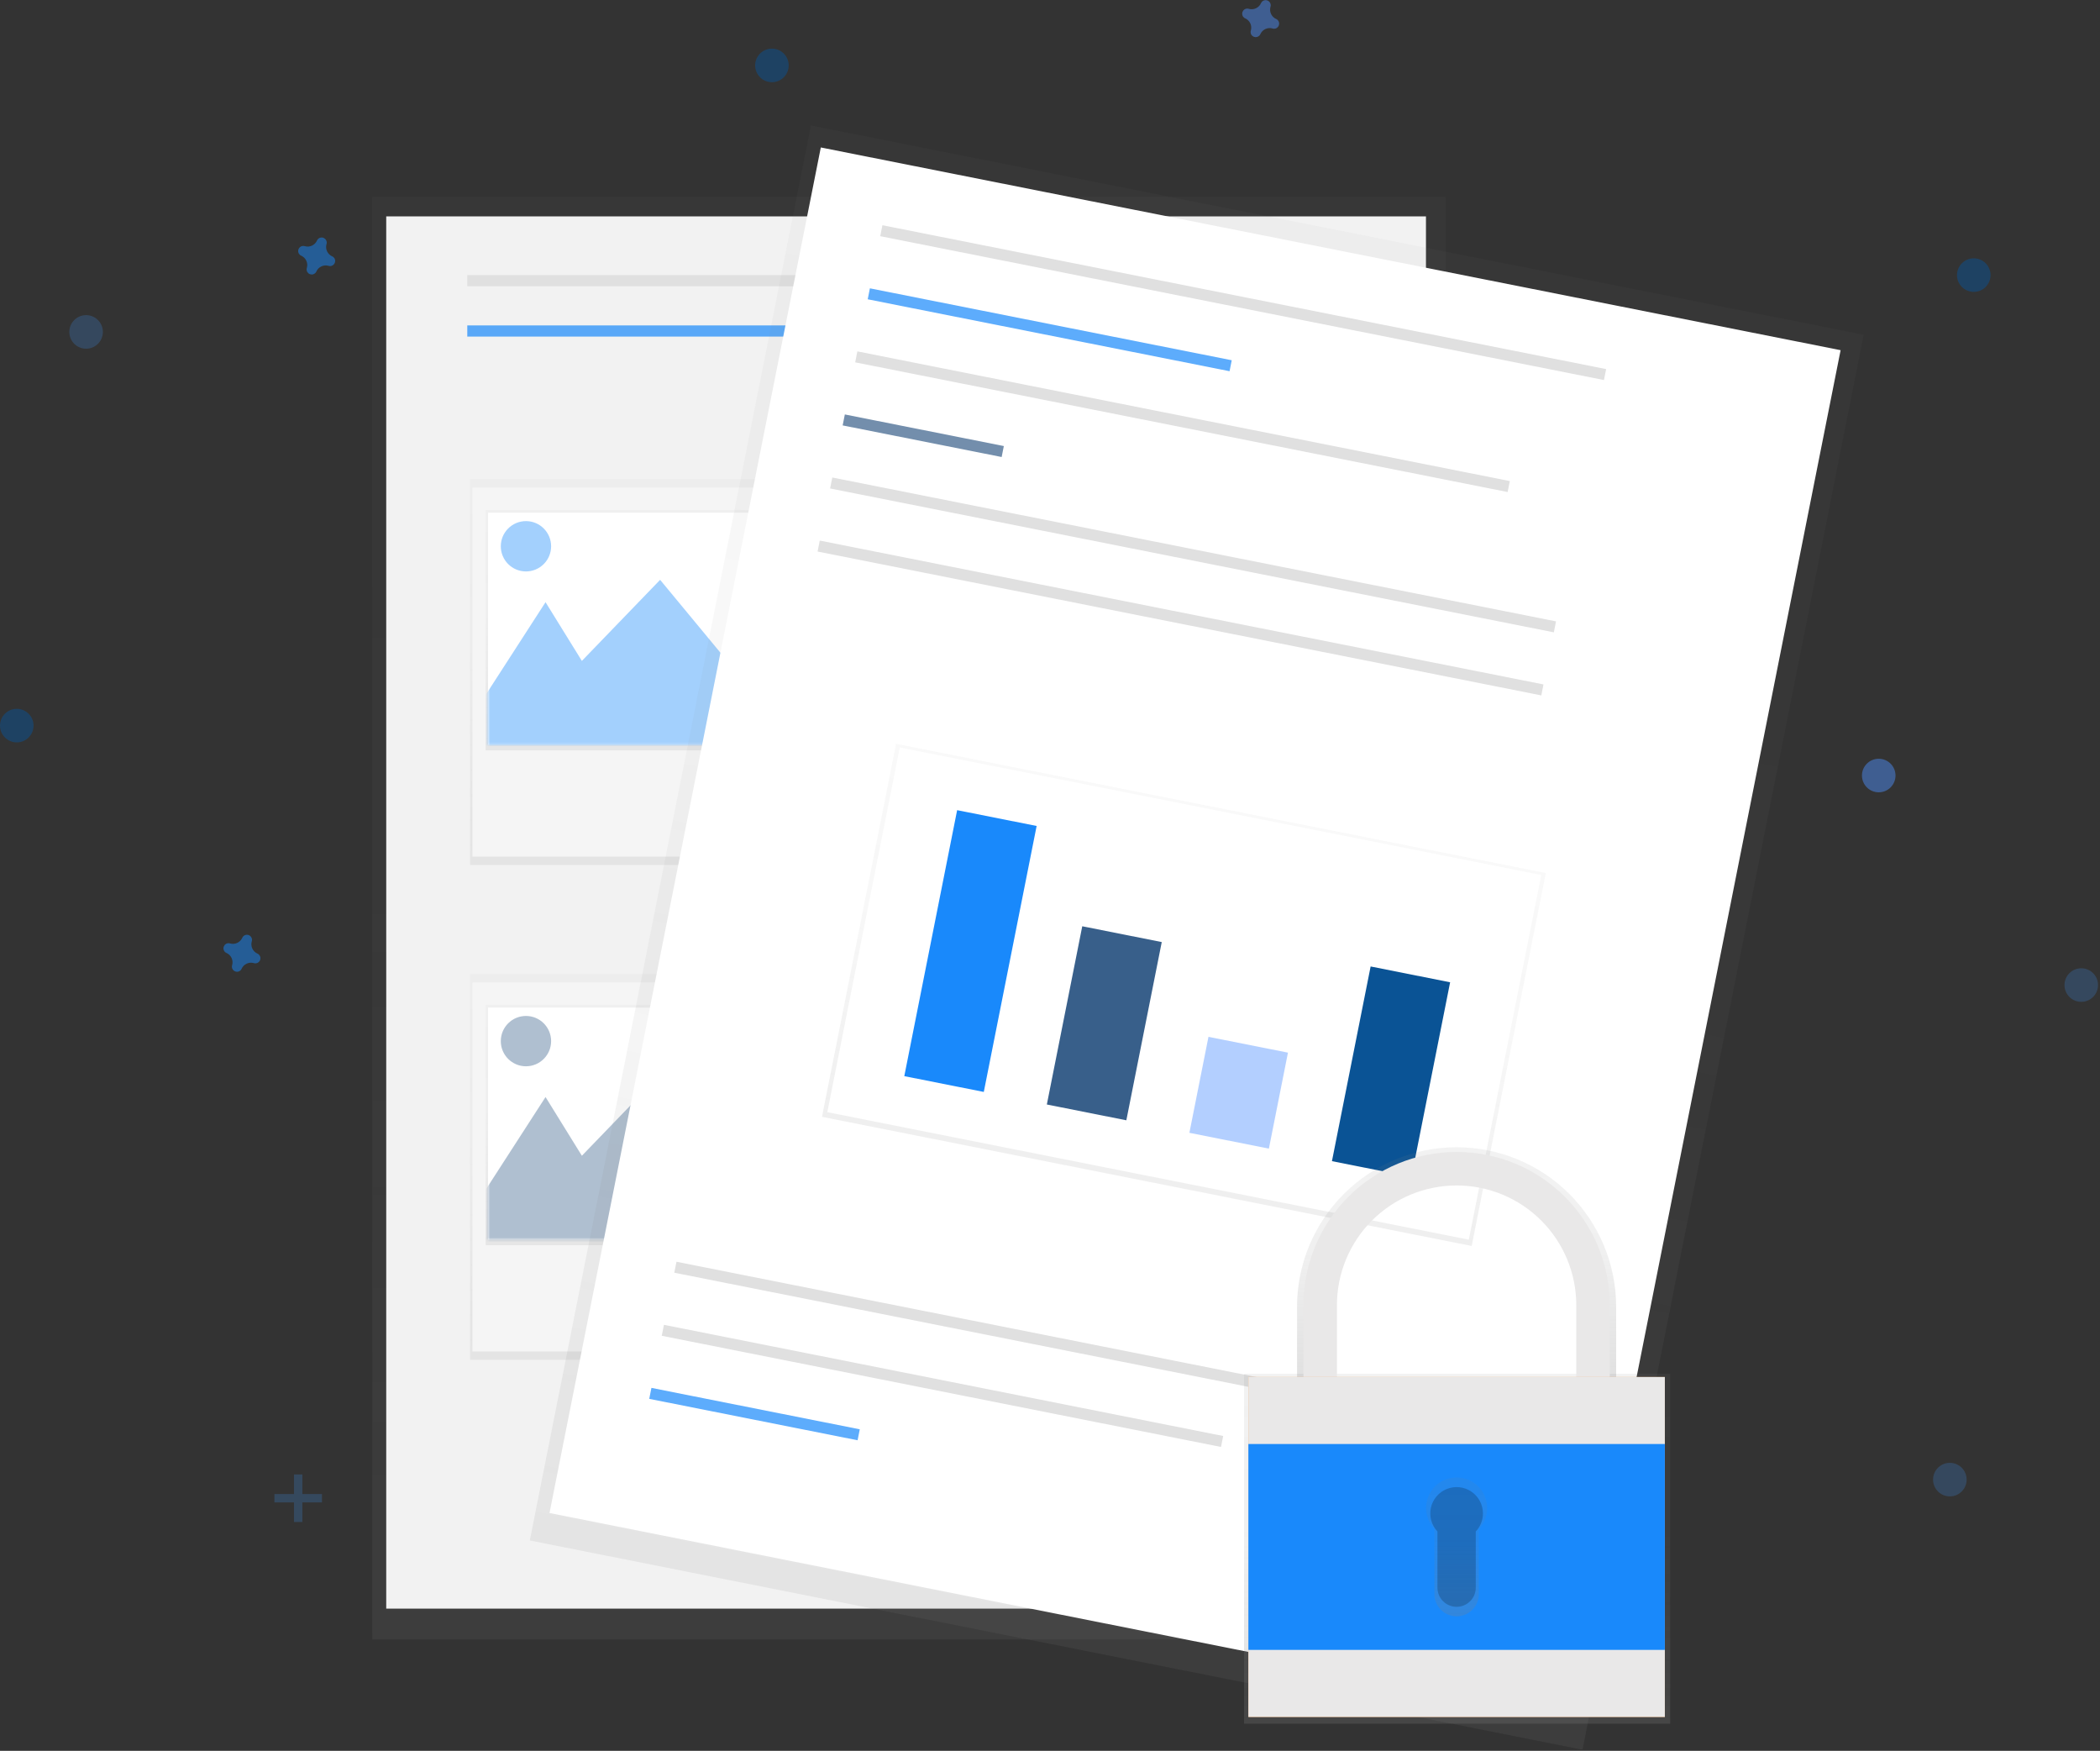 <svg width="919" height="766" viewBox="0 0 919 766" fill="none" xmlns="http://www.w3.org/2000/svg">
<rect x="0" y="0" width="919" height="766" fill="#333333" stroke="none"/>
<g clip-path="url(#clip0_909_2576)">
<g opacity="0.5">
<path d="M632.59 86.11H162.9V717.25H632.59V86.11Z" fill="url(#paint0_linear_909_2576)"/>
</g>
<path d="M624.03 94.67H169.02V703.79H624.03V94.67Z" fill="#F2F2F2"/>
<path d="M361.05 120.36H204.49V125.25H361.05V120.36Z" fill="#E0E0E0"/>
<path opacity="0.7" d="M361.05 142.37H204.49V147.26H361.05V142.37Z" fill="#1989FB"/>
<path d="M540.85 120.36H384.29V125.25H540.85V120.36Z" fill="#E0E0E0"/>
<path d="M565.31 259.8H408.75V264.69H565.31V259.8Z" fill="#E0E0E0"/>
<path d="M568.98 273.25H412.42V278.14H568.98V273.25Z" fill="#E0E0E0"/>
<path d="M576.32 286.7H419.76V291.59H576.32V286.7Z" fill="#E0E0E0"/>
<path d="M565.31 476.289H408.75V481.179H565.31V476.289Z" fill="#E0E0E0"/>
<path d="M568.98 489.75H412.42V494.64H568.98V489.75Z" fill="#E0E0E0"/>
<path d="M576.32 503.199H419.76V508.089H576.32V503.199Z" fill="#E0E0E0"/>
<g opacity="0.5">
<path d="M372.06 209.65H205.71V378.44H372.06V209.65Z" fill="url(#paint1_linear_909_2576)"/>
</g>
<path d="M370.48 213.32H206.76V374.77H370.48V213.32Z" fill="#F5F5F5"/>
<g opacity="0.5">
<path d="M365.23 223.1H212.53V328.29H365.23V223.1Z" fill="url(#paint2_linear_909_2576)"/>
</g>
<path d="M364.18 224.32H213.58V325.84H364.18V224.32Z" fill="white"/>
<mask id="mask0_909_2576" style="mask-type:luminance" maskUnits="userSpaceOnUse" x="213" y="224" width="152" height="102">
<path d="M364.18 224.32H213.58V325.84H364.18V224.32Z" fill="white"/>
</mask>
<g mask="url(#mask0_909_2576)">
<path opacity="0.4" d="M200.82 322.181L238.74 263.461L254.64 289.151L288.88 253.681L318.24 289.151L343.93 236.561L409.98 341.751L195.93 334.411L200.82 322.181Z" fill="#1989FB"/>
<path opacity="0.4" d="M230.17 250.01C236.251 250.01 241.18 245.081 241.18 239C241.18 232.92 236.251 227.99 230.17 227.99C224.089 227.99 219.16 232.92 219.16 239C219.16 245.081 224.089 250.01 230.17 250.01Z" fill="#1989FB"/>
</g>
<g opacity="0.5">
<path d="M372.06 426.141H205.71V594.931H372.06V426.141Z" fill="url(#paint3_linear_909_2576)"/>
</g>
<path d="M370.48 429.811H206.76V591.261H370.48V429.811Z" fill="#F5F5F5"/>
<g opacity="0.5">
<path d="M365.23 439.6H212.53V544.79H365.23V439.6Z" fill="url(#paint4_linear_909_2576)"/>
</g>
<path d="M364.18 440.82H213.58V542.34H364.18V440.82Z" fill="white"/>
<mask id="mask1_909_2576" style="mask-type:luminance" maskUnits="userSpaceOnUse" x="213" y="440" width="152" height="103">
<path d="M364.18 440.82H213.58V542.34H364.18V440.82Z" fill="white"/>
</mask>
<g mask="url(#mask1_909_2576)">
<path opacity="0.4" d="M200.82 538.671L238.74 479.961L254.64 505.651L288.88 470.181L318.24 505.651L343.93 453.051L409.98 558.241L195.93 550.901L200.82 538.671Z" fill="#385F8A"/>
<path opacity="0.4" d="M230.17 466.51C236.251 466.51 241.18 461.581 241.18 455.5C241.18 449.42 236.251 444.49 230.17 444.49C224.089 444.49 219.16 449.42 219.16 455.5C219.16 461.581 224.089 466.51 230.17 466.51Z" fill="#385F8A"/>
</g>
<g opacity="0.5">
<path d="M354.882 54.925L231.86 673.959L692.541 765.511L815.563 146.476L354.882 54.925Z" fill="url(#paint5_linear_909_2576)"/>
</g>
<path d="M359.203 64.516L240.474 661.953L686.757 750.643L805.486 153.207L359.203 64.516Z" fill="white"/>
<path d="M702.873 161.478L386.157 98.537L385.204 103.333L701.92 166.275L702.873 161.478Z" fill="#E0E0E0"/>
<path d="M612.751 614.971L296.034 552.029L295.081 556.826L611.797 619.767L612.751 614.971Z" fill="#E0E0E0"/>
<path d="M535.285 628.261L290.551 579.625L289.598 584.421L534.332 633.057L535.285 628.261Z" fill="#E0E0E0"/>
<path opacity="0.7" d="M376.252 625.333L285.075 607.213L284.122 612.009L375.299 630.129L376.252 625.333Z" fill="#1989FB"/>
<path opacity="0.7" d="M539.034 157.613L380.681 126.144L379.728 130.94L538.081 162.409L539.034 157.613Z" fill="#1989FB"/>
<path d="M660.725 210.473L375.198 153.73L374.245 158.527L659.771 215.27L660.725 210.473Z" fill="#E0E0E0"/>
<path opacity="0.7" d="M439.297 195.154L369.718 181.326L368.765 186.122L438.344 199.95L439.297 195.154Z" fill="#385F8A"/>
<path d="M680.941 271.855L364.225 208.914L363.271 213.71L679.988 276.652L680.941 271.855Z" fill="#E0E0E0"/>
<g opacity="0.5">
<path d="M392.144 325.46L359.719 488.619L644.039 545.122L676.464 381.963L392.144 325.46Z" fill="url(#paint6_linear_909_2576)"/>
</g>
<path d="M674.487 382.811L393.757 327.021L362.047 486.581L642.778 542.371L674.487 382.811Z" fill="white"/>
<path d="M675.458 299.448L358.742 236.507L357.789 241.303L674.505 304.244L675.458 299.448Z" fill="#E0E0E0"/>
<path d="M453.652 361.369L418.862 354.455L395.737 470.819L430.526 477.733L453.652 361.369Z" fill="#1989FB"/>
<path d="M508.404 412.164L473.615 405.25L458.119 483.225L492.908 490.139L508.404 412.164Z" fill="#385F8A"/>
<path d="M563.636 460.541L528.847 453.627L520.502 495.616L555.292 502.53L563.636 460.541Z" fill="#69A1FF" fill-opacity="0.5"/>
<path d="M634.601 429.756L599.811 422.842L582.884 508.016L617.674 514.93L634.601 429.756Z" fill="#0A5395"/>
<g opacity="0.5">
<path d="M132.32 645.09H128.65V665.88H132.32V645.09Z" fill="#385F8A"/>
<path d="M140.89 657.32V653.65H120.1V657.32H140.89Z" fill="#385F8A"/>
</g>
<path opacity="0.5" d="M558.51 8.33C557.499 7.889 556.686 7.093 556.225 6.091C555.764 5.09 555.687 3.954 556.01 2.9C556.063 2.738 556.096 2.57 556.11 2.4C556.126 1.928 555.994 1.463 555.731 1.071C555.468 0.678 555.089 0.379 554.647 0.214C554.204 0.049 553.721 0.028 553.266 0.152C552.811 0.277 552.406 0.542 552.11 0.91C552.01 1.046 551.926 1.194 551.86 1.35C551.42 2.36 550.623 3.174 549.621 3.635C548.62 4.096 547.484 4.172 546.43 3.85C546.268 3.797 546.1 3.763 545.93 3.75C545.458 3.733 544.993 3.866 544.601 4.129C544.209 4.391 543.909 4.771 543.744 5.213C543.579 5.655 543.558 6.138 543.683 6.594C543.808 7.049 544.073 7.453 544.44 7.75C544.576 7.85 544.724 7.934 544.88 8C545.891 8.44 546.704 9.237 547.165 10.238C547.626 11.24 547.703 12.376 547.38 13.43C547.327 13.592 547.293 13.76 547.28 13.93C547.264 14.402 547.396 14.867 547.659 15.259C547.922 15.651 548.301 15.951 548.743 16.116C549.186 16.28 549.669 16.302 550.124 16.177C550.579 16.052 550.984 15.787 551.28 15.42C551.38 15.283 551.464 15.136 551.53 14.98C551.97 13.969 552.767 13.156 553.768 12.695C554.77 12.234 555.906 12.157 556.96 12.48C557.122 12.533 557.29 12.566 557.46 12.58C557.932 12.596 558.397 12.463 558.789 12.201C559.181 11.938 559.481 11.559 559.646 11.116C559.811 10.674 559.832 10.191 559.707 9.736C559.582 9.281 559.317 8.876 558.95 8.58C558.814 8.479 558.666 8.396 558.51 8.33Z" fill="#4D8AF0"/>
<path opacity="0.5" d="M145.4 112.17C144.389 111.729 143.576 110.932 143.115 109.931C142.654 108.93 142.578 107.794 142.9 106.74C142.953 106.577 142.987 106.41 143 106.24C143.016 105.768 142.884 105.303 142.621 104.91C142.359 104.518 141.979 104.218 141.537 104.054C141.094 103.889 140.611 103.867 140.156 103.992C139.701 104.117 139.296 104.382 139 104.75C138.9 104.886 138.816 105.034 138.75 105.19C138.31 106.2 137.513 107.014 136.512 107.475C135.51 107.936 134.374 108.012 133.32 107.69C133.158 107.637 132.99 107.603 132.82 107.59C132.348 107.573 131.883 107.706 131.491 107.968C131.099 108.231 130.799 108.61 130.634 109.053C130.469 109.495 130.448 109.978 130.573 110.433C130.698 110.889 130.963 111.293 131.33 111.59C131.466 111.69 131.614 111.774 131.77 111.84C132.781 112.28 133.594 113.077 134.055 114.078C134.516 115.079 134.593 116.215 134.27 117.27C134.217 117.432 134.184 117.6 134.17 117.77C134.154 118.241 134.286 118.706 134.549 119.099C134.812 119.491 135.191 119.791 135.633 119.955C136.076 120.12 136.559 120.142 137.014 120.017C137.469 119.892 137.874 119.627 138.17 119.26C138.27 119.123 138.354 118.976 138.42 118.82C138.86 117.809 139.657 116.996 140.659 116.535C141.66 116.074 142.796 115.997 143.85 116.32C144.012 116.373 144.18 116.406 144.35 116.42C144.822 116.436 145.287 116.303 145.679 116.041C146.071 115.778 146.371 115.399 146.536 114.956C146.701 114.514 146.722 114.031 146.597 113.576C146.473 113.12 146.208 112.716 145.84 112.42C145.704 112.319 145.556 112.235 145.4 112.17Z" fill="#1989FB"/>
<path opacity="0.5" d="M112.7 417.23C111.689 416.79 110.876 415.993 110.415 414.992C109.954 413.99 109.877 412.854 110.2 411.8C110.253 411.638 110.286 411.47 110.3 411.3C110.316 410.828 110.184 410.363 109.921 409.971C109.658 409.579 109.279 409.279 108.837 409.114C108.394 408.949 107.911 408.928 107.456 409.053C107.001 409.178 106.596 409.443 106.3 409.81C106.2 409.946 106.116 410.094 106.05 410.25C105.61 411.261 104.813 412.074 103.811 412.535C102.81 412.996 101.674 413.073 100.62 412.75C100.458 412.697 100.29 412.664 100.12 412.65C99.648 412.634 99.183 412.766 98.791 413.029C98.399 413.292 98.099 413.671 97.934 414.113C97.769 414.556 97.748 415.039 97.873 415.494C97.998 415.949 98.263 416.354 98.63 416.65C98.766 416.75 98.914 416.834 99.07 416.9C100.081 417.34 100.894 418.137 101.355 419.139C101.816 420.14 101.892 421.276 101.57 422.33C101.517 422.492 101.483 422.66 101.47 422.83C101.454 423.302 101.586 423.767 101.849 424.159C102.111 424.551 102.491 424.851 102.933 425.016C103.376 425.181 103.859 425.202 104.314 425.077C104.769 424.952 105.174 424.688 105.47 424.32C105.57 424.184 105.654 424.036 105.72 423.88C106.16 422.869 106.957 422.056 107.958 421.595C108.96 421.134 110.096 421.058 111.15 421.38C111.312 421.433 111.48 421.467 111.65 421.48C112.122 421.496 112.587 421.364 112.979 421.101C113.371 420.839 113.671 420.459 113.836 420.017C114.001 419.574 114.022 419.091 113.897 418.636C113.772 418.181 113.507 417.776 113.14 417.48C113.004 417.38 112.856 417.296 112.7 417.23Z" fill="#1989FB"/>
<path opacity="0.5" d="M337.81 35.96C341.864 35.96 345.15 32.674 345.15 28.62C345.15 24.567 341.864 21.28 337.81 21.28C333.756 21.28 330.47 24.567 330.47 28.62C330.47 32.674 333.756 35.96 337.81 35.96Z" fill="#0A5295"/>
<path opacity="0.5" d="M7.34 324.799C11.394 324.799 14.68 321.513 14.68 317.459C14.68 313.405 11.394 310.119 7.34 310.119C3.286 310.119 0 313.405 0 317.459C0 321.513 3.286 324.799 7.34 324.799Z" fill="#0A5295"/>
<path opacity="0.5" d="M863.76 127.7C867.814 127.7 871.1 124.413 871.1 120.36C871.1 116.306 867.814 113.02 863.76 113.02C859.706 113.02 856.42 116.306 856.42 120.36C856.42 124.413 859.706 127.7 863.76 127.7Z" fill="#0A5295"/>
<path opacity="0.5" d="M822.17 346.641C826.224 346.641 829.51 343.355 829.51 339.301C829.51 335.247 826.224 331.961 822.17 331.961C818.116 331.961 814.83 335.247 814.83 339.301C814.83 343.355 818.116 346.641 822.17 346.641Z" fill="#4D8AF0"/>
<path opacity="0.5" d="M37.68 152.56C41.734 152.56 45.02 149.274 45.02 145.22C45.02 141.166 41.734 137.88 37.68 137.88C33.626 137.88 30.34 141.166 30.34 145.22C30.34 149.274 33.626 152.56 37.68 152.56Z" fill="#385F8A"/>
<path opacity="0.5" d="M853.29 654.68C857.344 654.68 860.63 651.394 860.63 647.34C860.63 643.286 857.344 640 853.29 640C849.236 640 845.95 643.286 845.95 647.34C845.95 651.394 849.236 654.68 853.29 654.68Z" fill="#385F8A"/>
<path opacity="0.5" d="M910.8 438.311C914.854 438.311 918.14 435.025 918.14 430.971C918.14 426.917 914.854 423.631 910.8 423.631C906.746 423.631 903.46 426.917 903.46 430.971C903.46 435.025 906.746 438.311 910.8 438.311Z" fill="#385F8A"/>
<path d="M730.9 601.051H544.42V754.121H730.9V601.051Z" fill="url(#paint7_linear_909_2576)"/>
<path d="M582.89 571.77C582.89 557.303 588.637 543.428 598.867 533.198C609.097 522.968 622.972 517.22 637.44 517.22C651.907 517.22 665.782 522.968 676.013 533.198C686.243 543.428 691.99 557.303 691.99 571.77V606.68H707.26V571.77C707.26 553.252 699.903 535.491 686.809 522.397C673.714 509.302 655.954 501.945 637.435 501.945C618.916 501.945 601.156 509.302 588.061 522.397C574.966 535.491 567.61 553.252 567.61 571.77V606.68H582.88L582.89 571.77Z" fill="url(#paint8_linear_909_2576)"/>
<path d="M585.07 571.02C585.07 557.131 590.588 543.81 600.409 533.989C610.23 524.168 623.551 518.65 637.44 518.65C651.33 518.65 664.65 524.168 674.471 533.989C684.293 543.81 689.81 557.131 689.81 571.02V604.54H704.47V571.02C704.47 553.243 697.408 536.193 684.838 523.623C672.267 511.052 655.218 503.99 637.44 503.99C619.663 503.99 602.613 511.052 590.043 523.623C577.472 536.193 570.41 553.243 570.41 571.02V604.54H585.07V571.02Z" fill="#E9E8E8"/>
<path d="M728.56 602.449H546.32V751.179H728.56V602.449Z" fill="#FF9E48"/>
<path d="M728.56 602.449H546.32V751.179H728.56V602.449Z" fill="#E9E8E8"/>
<path d="M728.56 631.77H546.32V721.84H728.56V631.77Z" fill="#1989FB"/>
<path d="M650.8 659.77C650.803 657.589 650.271 655.441 649.252 653.512C648.233 651.584 646.757 649.934 644.954 648.707C643.15 647.481 641.074 646.714 638.906 646.475C636.738 646.236 634.544 646.531 632.516 647.335C630.489 648.139 628.689 649.427 627.274 651.087C625.859 652.746 624.871 654.727 624.398 656.857C623.925 658.986 623.98 661.199 624.56 663.301C625.139 665.404 626.224 667.333 627.72 668.92V697.43C627.72 700.008 628.744 702.48 630.567 704.303C632.39 706.126 634.862 707.15 637.44 707.15C640.018 707.15 642.49 706.126 644.313 704.303C646.136 702.48 647.16 700.008 647.16 697.43V668.95C649.507 666.471 650.81 663.184 650.8 659.77Z" fill="url(#paint9_linear_909_2576)"/>
<path opacity="0.2" d="M648.96 662.15C648.962 660.269 648.504 658.416 647.625 656.753C646.747 655.09 645.474 653.668 643.919 652.61C642.364 651.552 640.573 650.891 638.704 650.685C636.834 650.478 634.942 650.733 633.194 651.426C631.446 652.119 629.893 653.23 628.673 654.662C627.453 656.093 626.602 657.801 626.194 659.638C625.786 661.474 625.834 663.382 626.334 665.195C626.833 667.008 627.769 668.672 629.06 670.04V694.62C629.06 696.843 629.943 698.974 631.514 700.546C633.086 702.117 635.217 703 637.44 703C639.662 703 641.794 702.117 643.365 700.546C644.937 698.974 645.82 696.843 645.82 694.62V670.04C647.837 667.909 648.961 665.085 648.96 662.15Z" fill="black"/>
</g>
<defs>
<linearGradient id="paint0_linear_909_2576" x1="397.74" y1="717.25" x2="397.74" y2="86.11" gradientUnits="userSpaceOnUse">
<stop stop-color="#808080" stop-opacity="0.25"/>
<stop offset="0.54" stop-color="#808080" stop-opacity="0.12"/>
<stop offset="1" stop-color="#808080" stop-opacity="0.1"/>
</linearGradient>
<linearGradient id="paint1_linear_909_2576" x1="288.88" y1="378.44" x2="288.88" y2="209.65" gradientUnits="userSpaceOnUse">
<stop stop-color="#808080" stop-opacity="0.25"/>
<stop offset="0.54" stop-color="#808080" stop-opacity="0.12"/>
<stop offset="1" stop-color="#808080" stop-opacity="0.1"/>
</linearGradient>
<linearGradient id="paint2_linear_909_2576" x1="288.88" y1="328.29" x2="288.88" y2="223.1" gradientUnits="userSpaceOnUse">
<stop stop-color="#808080" stop-opacity="0.25"/>
<stop offset="0.54" stop-color="#808080" stop-opacity="0.12"/>
<stop offset="1" stop-color="#808080" stop-opacity="0.1"/>
</linearGradient>
<linearGradient id="paint3_linear_909_2576" x1="288.88" y1="594.941" x2="288.88" y2="426.141" gradientUnits="userSpaceOnUse">
<stop stop-color="#808080" stop-opacity="0.25"/>
<stop offset="0.54" stop-color="#808080" stop-opacity="0.12"/>
<stop offset="1" stop-color="#808080" stop-opacity="0.1"/>
</linearGradient>
<linearGradient id="paint4_linear_909_2576" x1="288.88" y1="544.79" x2="288.88" y2="439.6" gradientUnits="userSpaceOnUse">
<stop stop-color="#808080" stop-opacity="0.25"/>
<stop offset="0.54" stop-color="#808080" stop-opacity="0.12"/>
<stop offset="1" stop-color="#808080" stop-opacity="0.1"/>
</linearGradient>
<linearGradient id="paint5_linear_909_2576" x1="462.196" y1="719.734" x2="585.217" y2="100.699" gradientUnits="userSpaceOnUse">
<stop stop-color="#808080" stop-opacity="0.25"/>
<stop offset="0.54" stop-color="#808080" stop-opacity="0.12"/>
<stop offset="1" stop-color="#808080" stop-opacity="0.1"/>
</linearGradient>
<linearGradient id="paint6_linear_909_2576" x1="501.891" y1="516.863" x2="534.316" y2="353.704" gradientUnits="userSpaceOnUse">
<stop stop-color="#808080" stop-opacity="0.25"/>
<stop offset="0.54" stop-color="#808080" stop-opacity="0.12"/>
<stop offset="1" stop-color="#808080" stop-opacity="0.1"/>
</linearGradient>
<linearGradient id="paint7_linear_909_2576" x1="637.66" y1="754.121" x2="637.66" y2="601.051" gradientUnits="userSpaceOnUse">
<stop stop-color="#808080" stop-opacity="0.25"/>
<stop offset="0.54" stop-color="#808080" stop-opacity="0.12"/>
<stop offset="1" stop-color="#808080" stop-opacity="0.1"/>
</linearGradient>
<linearGradient id="paint8_linear_909_2576" x1="637.44" y1="606.63" x2="637.44" y2="501.9" gradientUnits="userSpaceOnUse">
<stop stop-color="#808080" stop-opacity="0.25"/>
<stop offset="0.54" stop-color="#808080" stop-opacity="0.12"/>
<stop offset="1" stop-color="#808080" stop-opacity="0.1"/>
</linearGradient>
<linearGradient id="paint9_linear_909_2576" x1="637.44" y1="707.18" x2="637.44" y2="646.43" gradientUnits="userSpaceOnUse">
<stop stop-color="#808080" stop-opacity="0.25"/>
<stop offset="0.54" stop-color="#808080" stop-opacity="0.12"/>
<stop offset="1" stop-color="#808080" stop-opacity="0.1"/>
</linearGradient>
<clipPath id="clip0_909_2576">
<rect width="918.14" height="765.54" fill="white"/>
</clipPath>
</defs>
</svg>
